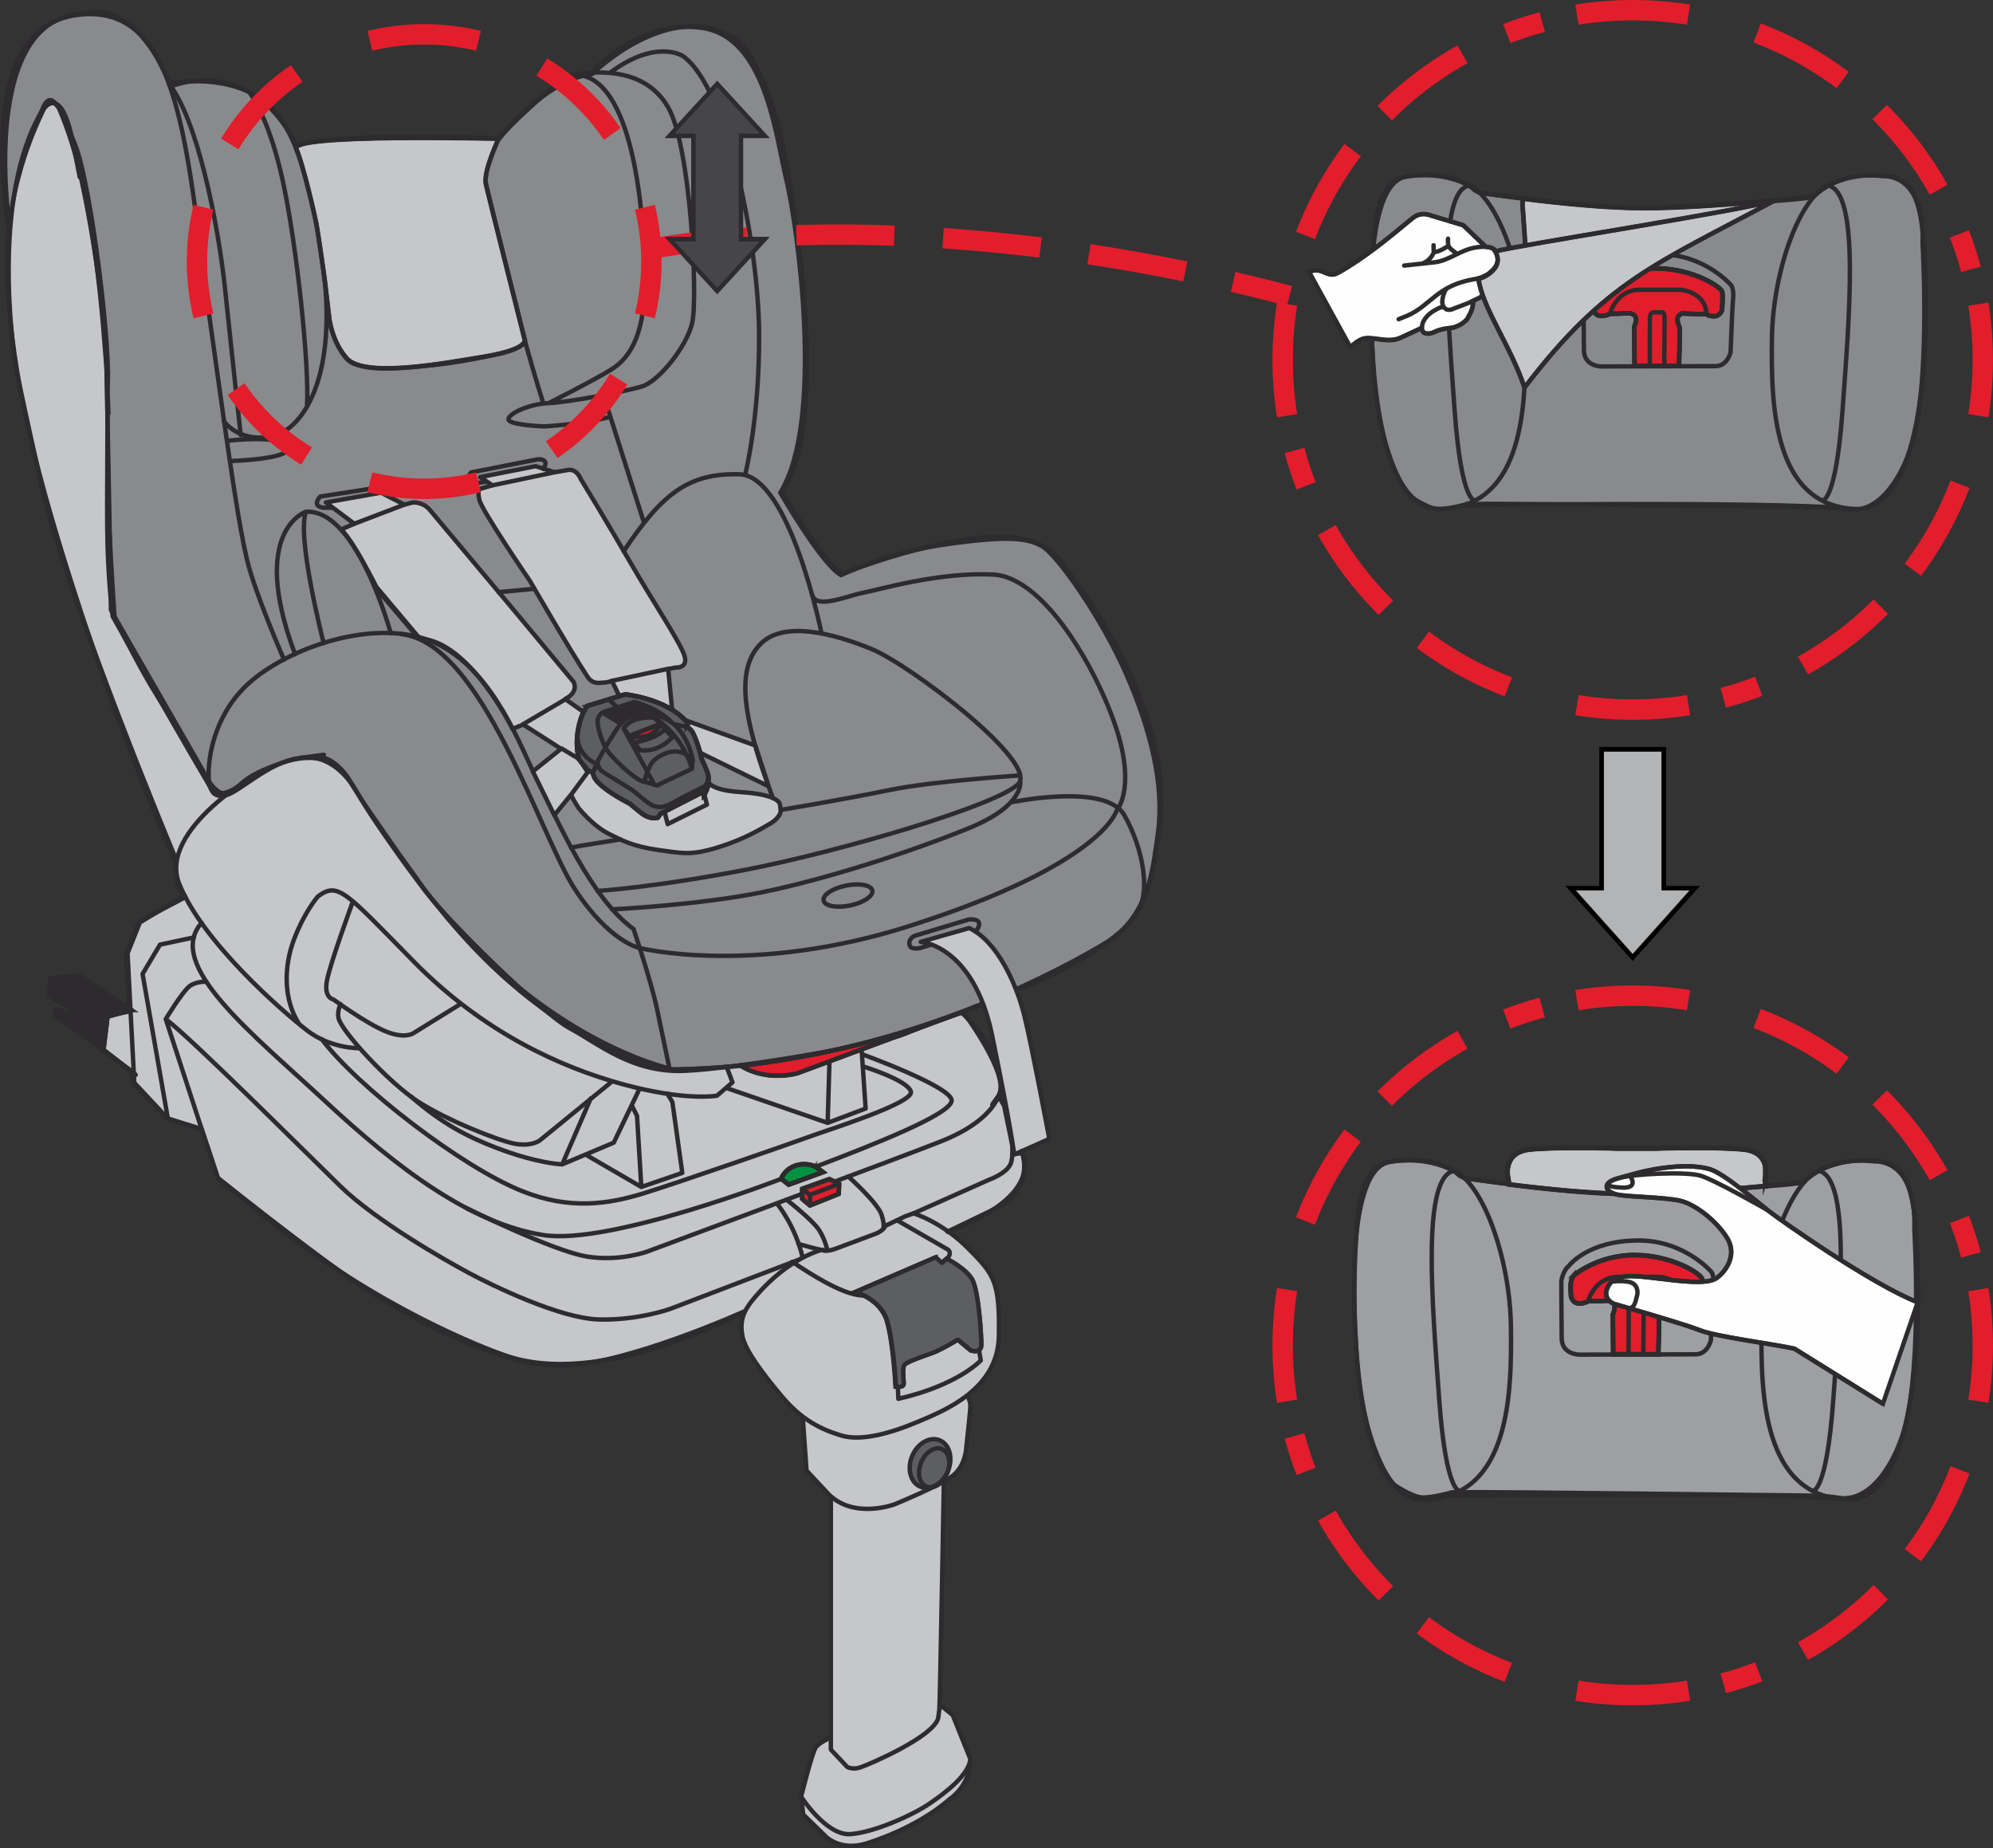 <?xml version="1.0" encoding="UTF-8"?>
<!DOCTYPE svg PUBLIC "-//W3C//DTD SVG 1.1//EN" "http://www.w3.org/Graphics/SVG/1.1/DTD/svg11.dtd">
<!-- Creator: CorelDRAW 2017 -->
<svg xmlns="http://www.w3.org/2000/svg" xml:space="preserve" width="34.479mm" height="31.969mm" version="1.1" style="shape-rendering:geometricPrecision; text-rendering:geometricPrecision; image-rendering:optimizeQuality; fill-rule:evenodd; clip-rule:evenodd"
viewBox="0 0 1344.48 1246.61"
 xmlns:xlink="http://www.w3.org/1999/xlink">
 <rect x="0" y="0" width="1344.48" height="1246.61" fill="#333333" stroke="none"/>
 <defs>
  <style type="text/css">
   <![CDATA[
    .str6 {stroke:#E21D2C;stroke-width:13.76;stroke-miterlimit:4}
    .str0 {stroke:#2D2B2D;stroke-width:2.97;stroke-miterlimit:10}
    .str8 {stroke:#2D2B2D;stroke-width:2.97;stroke-miterlimit:4}
    .str4 {stroke:#2D2B2D;stroke-width:2.97;stroke-miterlimit:22.926}
    .str2 {stroke:#242726;stroke-width:2.97;stroke-miterlimit:22.926}
    .str7 {stroke:black;stroke-width:2.97;stroke-miterlimit:22.926}
    .str1 {stroke:#2D2B2D;stroke-width:2.97;stroke-linecap:round;stroke-linejoin:round;stroke-miterlimit:4}
    .str3 {stroke:#2D2B2D;stroke-width:2.97;stroke-linecap:round;stroke-linejoin:round;stroke-miterlimit:22.926}
    .str5 {stroke:#E21D2C;stroke-width:13.76;stroke-miterlimit:4;stroke-dasharray:66.026 33.013}
    .fil1 {fill:none;fill-rule:nonzero}
    .fil11 {fill:#FEFEFE;fill-rule:nonzero}
    .fil3 {fill:#C6C7C8;fill-rule:nonzero}
    .fil10 {fill:#B2B4B5;fill-rule:nonzero}
    .fil2 {fill:#9E9FA1;fill-rule:nonzero}
    .fil0 {fill:#898A8C;fill-rule:nonzero}
    .fil6 {fill:#5D5E60;fill-rule:nonzero}
    .fil9 {fill:#464648;fill-rule:nonzero}
    .fil7 {fill:#2D2B2D;fill-rule:nonzero}
    .fil8 {fill:#FFEC00;fill-rule:nonzero}
    .fil4 {fill:#E21D2C;fill-rule:nonzero}
    .fil5 {fill:#009240;fill-rule:nonzero}
   ]]>
  </style>
 </defs>
 <g id="Слой_x0020_1">
  <path class="fil0" d="M949.16 332.06c0,0 -20.92,-26.01 -23.18,-93.88 0,0 -9.05,-111.41 21.49,-118.76 0,0 31.09,-6.8 47.5,9.04l3.15 1.61c0,0 81.63,11.14 110.78,10.43 0,0 106.9,-4.76 114.69,-7.83 0,0 15.68,-17.77 46.79,-13.81 0,0 28.28,-2.83 26.59,45.23 0,0 6.22,103.49 -9.62,142.52 0,0 -13,38.46 -38.46,37.32 0,0 -11.31,-1.69 -15.84,-1.69 -4.53,0 -221.12,-2.83 -235.26,-2.27l-7.91 0c0,0 -13.58,3.96 -20.36,3.4 -6.78,-0.57 -18.09,-8.49 -18.09,-8.49l-2.27 -2.82z"/>
  <path class="fil1 str0" d="M949.16 332.06c0,0 -20.92,-26.01 -23.18,-93.88 0,0 -9.05,-111.41 21.49,-118.76 0,0 31.09,-6.8 47.5,9.04l3.15 1.61c0,0 81.63,11.14 110.78,10.43 0,0 106.9,-4.76 114.69,-7.83 0,0 15.68,-17.77 46.79,-13.81 0,0 28.28,-2.83 26.59,45.23 0,0 6.22,103.49 -9.62,142.52 0,0 -13,38.46 -38.46,37.32 0,0 -11.31,-1.69 -15.84,-1.69 -4.53,0 -221.12,-2.83 -235.26,-2.27l-7.91 0c0,0 -13.58,3.96 -20.36,3.4 -6.78,-0.57 -18.09,-8.49 -18.09,-8.49l-2.27 -2.82z"/>
  <path class="fil2" d="M938.18 998.68c0,0 -21.24,-26.26 -23.54,-94.75 0,0 -9.2,-112.46 21.82,-119.89 0,0 31.58,-6.85 48.24,9.14l3.19 1.62c0,0 82.91,11.24 112.53,10.52 0,0 108.56,-4.8 116.48,-7.91 0,0 15.93,-17.94 47.53,-13.93 0,0 28.72,-2.86 26.99,45.65 0,0 6.33,104.47 -9.77,143.87 0,0 -13.21,38.82 -39.05,37.66 0,0 -11.49,-1.71 -16.08,-1.71 -4.6,0 -224.57,-2.86 -238.94,-2.28l-8.03 0c0,0 -13.8,3.99 -20.69,3.42 -6.89,-0.58 -18.38,-8.57 -18.38,-8.57l-2.3 -2.85z"/>
  <path class="fil1 str0" d="M938.18 998.68c0,0 -21.24,-26.26 -23.54,-94.75 0,0 -9.2,-112.46 21.82,-119.89 0,0 31.58,-6.85 48.24,9.14l3.19 1.62c0,0 82.91,11.24 112.53,10.52 0,0 108.56,-4.8 116.48,-7.91 0,0 15.93,-17.94 47.53,-13.93 0,0 28.72,-2.86 26.99,45.65 0,0 6.33,104.47 -9.77,143.87 0,0 -13.21,38.82 -39.05,37.66 0,0 -11.49,-1.71 -16.08,-1.71 -4.6,0 -224.57,-2.86 -238.94,-2.28l-8.03 0c0,0 -13.8,3.99 -20.69,3.42 -6.89,-0.58 -18.38,-8.57 -18.38,-8.57l-2.3 -2.85z"/>
  <path class="fil0" d="M6.13 149.81c0,0 -20.41,-140.06 52.08,-140.75 0,0 32.37,-11.97 57.01,49.26 0,0 54.55,-23.36 85.69,41.8 0,0 -0.92,-11.14 133.86,-6.9 0.76,0.03 1.51,0.05 2.28,0.08 0,0 30.12,-39.21 62.48,-43.43 0,0 49.26,-48.56 91.5,-26.04 0,0 29.55,5.64 44.34,116.84 0,0 24.64,145.68 -7.74,190.72 0,0 27.46,48.58 40.82,55.6 0,0 68.97,-27.44 111.2,-24.64 0,0 26.74,-0.7 38.7,20.41 0,0 83.76,100.64 61.23,190.73 0,0 -1.4,38.01 -28.15,59.11 0,0 -135.13,88 -297.7,88.7 0,0 -97.1,-19.72 -178.05,-135.83l-35.19 -50.68c0,0 -11.25,-25.32 -26.74,-23.92 -15.49,1.4 -42.92,7.05 -54.19,21.12 0,0 -10.56,13.37 -22.52,-11.97l-59.83 -104.16c0,0 -8.76,-128.62 -4.93,-152.72 3.44,-21.57 -10.55,-138.65 -21.82,-166.1 -11.27,-27.44 -16.89,-40.83 -23.92,-17.59 -7.04,23.22 -20.41,70.37 -20.41,70.37z"/>
  <path class="fil1 str0" d="M6.13 149.81c0,0 -20.41,-140.06 52.08,-140.75 0,0 32.37,-11.97 57.01,49.26 0,0 54.55,-23.36 85.69,41.8 0,0 -0.92,-11.14 133.86,-6.9 0.76,0.03 1.51,0.05 2.28,0.08 0,0 30.12,-39.21 62.48,-43.43 0,0 49.26,-48.56 91.5,-26.04 0,0 29.55,5.64 44.34,116.84 0,0 24.64,145.68 -7.74,190.72 0,0 27.46,48.58 40.82,55.6 0,0 68.97,-27.44 111.2,-24.64 0,0 26.74,-0.7 38.7,20.41 0,0 83.76,100.64 61.23,190.73 0,0 -1.4,38.01 -28.15,59.11 0,0 -135.13,88 -297.7,88.7 0,0 -97.1,-19.72 -178.05,-135.83l-35.19 -50.68c0,0 -11.25,-25.32 -26.74,-23.92 -15.49,1.4 -42.92,7.05 -54.19,21.12 0,0 -10.56,13.37 -22.52,-11.97l-59.83 -104.16c0,0 -8.76,-128.62 -4.93,-152.72 3.44,-21.57 -10.55,-138.65 -21.82,-166.1 -11.27,-27.44 -16.89,-40.83 -23.92,-17.59 -7.04,23.22 -20.41,70.37 -20.41,70.37z"/>
  <path class="fil3" d="M11.05 249.98c0,0 -18.63,-107.23 14.5,-170.21 4.47,-8.5 0,0 0,0 0,0 14.21,-32.22 23.93,17.59 9.71,49.8 0,0 0,0 0,0 19.33,74.85 22.33,148.87 3,74.02 0,0 0,0 0,0 3,152.09 3,158.61l0 6.5c0,0 16.92,35.13 29.93,55.96 13.02,20.82 37.61,64.66 37.61,64.66 0,0 1.43,6.92 10.55,4.32 9.11,-2.62 28.81,-22.08 48.15,-24.73 39.32,-5.39 0,0 0,0 0,0 22.07,-7.21 39.65,22.63 17.5,29.69 30.64,43.74 43.65,63.26 13.01,19.52 80.68,85.9 100.2,96.3 19.52,10.41 41.64,29.95 76.78,28.64 35.15,-1.31 132.75,-18.23 148.36,-24.73 15.61,-6.51 39.93,-15.13 39.93,-15.13 0,0 32.95,43.77 23.84,56.79 -9.11,13.01 0,0 0,0l3.89 6.5 6.77 32.77 5.47 -0.8c0,0 16.19,28.33 -49.37,52.6 -65.55,24.28 -139.19,55.03 -139.19,55.03 0,0 -97.12,52.6 -161.87,28.33 0,0 -71.22,-24.28 -144.85,-80.93l-46.94 -37.22 -11.34 -33.99 -23.47 -7.28 -23.47 -24.28 0 -7.29 -20.23 -14.57 1.62 -22.66 16.99 -3.23 -2.42 -38.04 8.9 -22.66 30.74 -16.19c0,0 -8.09,-8.9 -5.67,-25.09 0,0 -73.64,-175.62 -91.44,-254.12l-16.55 -76.21z"/>
  <path class="fil1 str0" d="M11.05 249.98c0,0 -18.63,-107.23 14.5,-170.21 4.47,-8.5 0,0 0,0 0,0 14.21,-32.22 23.93,17.59 9.71,49.8 0,0 0,0 0,0 19.33,74.85 22.33,148.87 3,74.02 0,0 0,0 0,0 3,152.09 3,158.61l0 6.5c0,0 16.92,35.13 29.93,55.96 13.02,20.82 37.61,64.66 37.61,64.66 0,0 1.43,6.92 10.55,4.32 9.11,-2.62 28.81,-22.08 48.15,-24.73 39.32,-5.39 0,0 0,0 0,0 22.07,-7.21 39.65,22.63 17.5,29.69 30.64,43.74 43.65,63.26 13.01,19.52 80.68,85.9 100.2,96.3 19.52,10.41 41.64,29.95 76.78,28.64 35.15,-1.31 132.75,-18.23 148.36,-24.73 15.61,-6.51 39.93,-15.13 39.93,-15.13 0,0 32.95,43.77 23.84,56.79 -9.11,13.01 0,0 0,0l3.89 6.5 6.77 32.77 5.47 -0.8c0,0 16.19,28.33 -49.37,52.6 -65.55,24.28 -139.19,55.03 -139.19,55.03 0,0 -97.12,52.6 -161.87,28.33 0,0 -71.22,-24.28 -144.85,-80.93l-46.94 -37.22 -11.34 -33.99 -23.47 -7.28 -23.47 -24.28 0 -7.29 -20.23 -14.57 1.62 -22.66 16.99 -3.23 -2.42 -38.04 8.9 -22.66 30.74 -16.19c0,0 -8.09,-8.9 -5.67,-25.09 0,0 -73.64,-175.62 -91.44,-254.12l-16.55 -76.21z"/>
  <path class="fil3" d="M540.43 1211.88l1.46 12.16 16.07 15.64c0,0 10.07,9.07 26.69,3.81 16.62,-5.28 39.24,-15.21 56.16,-30 0,0 13.75,-8.91 13.75,-26.33 0,0 -6.38,9.11 -37.43,19.13 -31.06,10.03 -46.85,4.22 -51.6,4.75 -4.73,0.54 -25.09,0.84 -25.09,0.84z"/>
  <path class="fil1 str1" d="M540.43 1211.88l1.46 12.16 16.07 15.64c0,0 10.07,9.07 26.69,3.81 16.62,-5.28 39.24,-15.21 56.16,-30 0,0 13.75,-8.91 13.75,-26.33 0,0 -6.38,9.11 -37.43,19.13 -31.06,10.03 -46.85,4.22 -51.6,4.75 -4.73,0.54 -25.09,0.84 -25.09,0.84z"/>
  <path class="fil3" d="M560.56 1171.98c0,0 -7.71,3.35 -10.19,6.71 -2.49,3.36 -9.93,33.29 -9.93,33.29 0,0 16.9,26.43 33.27,25.27 16.33,-1.2 42.29,-13 53.38,-20.61 11.1,-7.59 26.26,-19.12 27.55,-29.92l-11.95 -29.78 -8.91 -7.17 -73.21 22.2z"/>
  <path class="fil1 str1" d="M560.56 1171.98c0,0 -7.71,3.35 -10.19,6.71 -2.49,3.36 -9.93,33.29 -9.93,33.29 0,0 16.9,26.43 33.27,25.27 16.33,-1.2 42.29,-13 53.38,-20.61 11.1,-7.59 26.26,-19.12 27.55,-29.92l-11.95 -29.78 -8.91 -7.17"/>
  <path class="fil3" d="M560.49 1009.05l0 171.17 10.99 11.67c0,0 3.65,2.19 9.05,0.3 7.21,-2.56 48.49,-20.4 52.32,-32.93 0,0 0.55,-3.7 0.85,-6.41 0.39,-3.49 3.04,-153.76 3.04,-153.76l-76.25 9.96z"/>
  <path class="fil1 str1" d="M560.49 1009.05l0 171.17 10.99 11.67c0,0 3.65,2.19 9.05,0.3 7.21,-2.56 48.49,-20.4 52.32,-32.93 0,0 0.55,-3.7 0.85,-6.41 0.39,-3.49 3.04,-153.76 3.04,-153.76"/>
  <path class="fil3" d="M652.32 941.11c0,0 2.31,3.58 2.31,7.1 0,3.48 -2.92,29.5 -2.92,29.5 0,0 -0.55,11.1 -9.04,17.81 -8.43,6.73 -39.37,19.3 -39.37,19.3 0,0 -28.86,10.81 -45.8,-8.48l-13.41 -14.32 -2.6 -36.67 110.82 -14.24z"/>
  <path class="fil1 str1" d="M652.32 941.11c0,0 2.31,3.58 2.31,7.1 0,3.48 -2.92,29.5 -2.92,29.5 0,0 -0.55,11.1 -9.04,17.81 -8.43,6.73 -39.37,19.3 -39.37,19.3 0,0 -28.86,10.81 -45.8,-8.48l-13.41 -14.32 -2.6 -36.67"/>
  <path class="fil3" d="M283.28 430.87l-29.37 -34.92c0,0 -15.1,-30.29 -23.7,-38.8l8.79 -3.84 -19.17 -14.37 37.2 -6.61 15.75 8.09 5.81 -1.49c0,0 6.66,-0.47 11.21,4.84l56.74 67.69 40.37 48.49c0,0 3.99,6.6 -5.63,11.59l14.17 9.99c5.82,-11.53 20.26,-0.02 20.26,-0.02 -11.49,-10.54 2.7,-10.76 2.7,-10.76l-5.64 -11.48c0,0 -2.25,1.22 -7.09,1.24 0,0 -5.74,1.42 -9.15,-3.71 -11.58,-17.38 -39.08,-64.98 -39.08,-64.98 0,0 -32.19,-47.09 -33.99,-54.42 -1.82,-7.32 0.47,-7.61 0.47,-7.61l8.27 -2.39 -8.31 -5.55 37.43 -7.36 12.81 4.09 8.22 -1.39c6.69,-1.72 9.45,5.97 9.45,5.97 0,0 17.91,29.32 35.08,59.06 13.22,22.92 32.26,51.48 34.87,60.16 2.61,8.68 -6.08,7.94 -6.08,7.94l-4.91 0.99 3.05 31.45 55.72 20.14 9.02 27.55 -51.57 -25.25 0.11 3.84c13.36,8.76 8.38,16.49 8.38,16.49 2.66,1.11 1.64,7.34 24.1,8.79 22.45,1.42 26.72,6.29 26.63,8.82l0.55 3.23c0,2.55 -2.09,6.37 -7.94,9.67 -5.86,3.31 -16.51,10.01 -34.46,15.56 -17.94,5.52 -23.55,4.11 -40.47,1.75 -16.89,-2.39 -24.46,-6.52 -32.67,-10.59 -11.71,-5.83 -20.97,-17.8 -20.97,-17.8 0,0 -4.32,-6.63 -4.99,-8.94l12.74 -18.41 -45 -28.84 -7.29 2.85c0,0 -29.15,-59.44 -62.43,-60.75z"/>
  <path class="fil1 str1" d="M283.28 430.87l-29.37 -34.92c0,0 -15.1,-30.29 -23.7,-38.8l8.79 -3.84 -19.17 -14.37 37.2 -6.61 15.75 8.09 5.81 -1.49c0,0 6.66,-0.47 11.21,4.84l56.74 67.69 40.37 48.49c0,0 3.99,6.6 -5.63,11.59l14.17 9.99c5.82,-11.53 20.26,-0.02 20.26,-0.02 -11.49,-10.54 2.7,-10.76 2.7,-10.76l-5.64 -11.48c0,0 -2.25,1.22 -7.09,1.24 0,0 -5.74,1.42 -9.15,-3.71 -11.58,-17.38 -39.08,-64.98 -39.08,-64.98 0,0 -32.19,-47.09 -33.99,-54.42 -1.82,-7.32 0.47,-7.61 0.47,-7.61l8.27 -2.39 -8.31 -5.55 37.43 -7.36 12.81 4.09 8.22 -1.39c6.69,-1.72 9.45,5.97 9.45,5.97 0,0 17.91,29.32 35.08,59.06 13.22,22.92 32.26,51.48 34.87,60.16 2.61,8.68 -6.08,7.94 -6.08,7.94l-4.91 0.99 3.05 31.45 55.72 20.14 9.02 27.55 -51.57 -25.25 0.11 3.84c13.36,8.76 8.38,16.49 8.38,16.49 2.66,1.11 1.64,7.34 24.1,8.79 22.45,1.42 26.72,6.29 26.63,8.82l0.55 3.23c0,2.55 -2.09,6.37 -7.94,9.67 -5.86,3.31 -16.51,10.01 -34.46,15.56 -17.94,5.52 -23.55,4.11 -40.47,1.75 -16.89,-2.39 -24.46,-6.52 -32.67,-10.59 -11.71,-5.83 -20.97,-17.8 -20.97,-17.8 0,0 -4.32,-6.63 -4.99,-8.94l12.74 -18.41 -45 -28.84 -7.29 2.85c0,0 -29.15,-59.44 -62.43,-60.75z"/>
  <path class="fil1 str1" d="M191.58 444.97c0,0 -19.8,-45.44 -24.96,-67.5 -5.17,-22.06 -9.86,-52.12 -25.37,-163.88 -15.5,-111.74 -18.79,-210.36 -86.88,-203.79 -68.11,6.57 -52.61,114.58 -48.38,146.04m236.72 551.27c0,0 -19.26,0.47 -35.22,-11.75 -15.97,-12.22 -70.79,-59.55 -86.65,-99.35 -14.35,-35.97 53.22,-76.9 66.61,-80.34 0,0 31.31,-14.24 46.81,8.29 0,0 25.92,43.95 58.52,84.38 21.1,26.15 49.67,58.81 97.08,87.99 0,0 41.76,26.26 66.56,25.3 22.37,-0.9 33.8,-1.95 33.8,-1.95l3.91 10.45 -10.45 9c0,0 -21.17,3.88 -63.72,-7.79 -42.55,-11.66 -94.09,-35.24 -140.53,-82.4 -46.44,-47.16 -51.31,-54.46 -64.93,-44.24 0,0 -8.75,9.71 -16.04,28.67 -7.3,18.97 -7.22,41.52 3.48,57.57m210.71 38.79l-48.53 39.58c0,0 -5.67,4.36 -17.02,2.17 -11.35,-2.17 -45.4,-15.7 -65.04,-28.34 -19.63,-12.67 -51.57,-47.31 -53.68,-56.3 -1.05,-4.46 1.31,-9.59 1.31,-9.59m80.31 0.43l-30.98 19.2c0,0 -5.68,4.36 -19.22,-1.31 -13.52,-5.68 -34.91,-21.39 -34.91,-21.39 0,0 -6.55,-0.87 -4.36,-12.64 2.19,-11.79 17.45,-53.24 17.45,-53.24"/>
  <path class="fil4" d="M499.38 718.77c52.11,-5.87 99.47,-17.11 150.25,-36.25l-111.45 41.39c0,0 -20.44,6.41 -38.79,-5.14z"/>
  <path class="fil1 str0" d="M499.38 718.77c52.11,-5.87 99.47,-17.11 150.25,-36.25l-111.45 41.39c0,0 -20.44,6.41 -38.79,-5.14z"/>
  <path class="fil1 str1" d="M499.46 718.75c52.15,-5.88 99.54,-17.14 150.36,-36.32l-111.54 41.47c0,0 -20.46,6.41 -38.82,-5.16zm81.81 -10.4l2.69 39.44 -25.63 9.66 1.22 -41.23m-109.45 21.39l3.49 5.82 6.69 47.78 -27.64 9.49 -2.91 -47.95 -3.19 -6.4m6.11 54.35l-37.2 -21.61m162.88 -21.64l-66.91 -23.05m-60.52 1.17l-16.88 35.25 -34.76 14.62c0,0 -16.15,-0.36 -44.38,-11.13 -19.74,-7.54 -36.84,-16.47 -57.53,-34.5m121.14 1.22l-19.23 44.41m202.77 -66.13c0,0 30.43,9.27 32.48,17.14 1.97,7.62 -56.4,25.9 -67.52,29.99 -11.06,4.08 -90.49,31.75 -113.47,38.74 -22.99,6.99 -48.96,11.27 -81.47,-1.75 -40.75,-16.3 -111.08,-70.57 -135.03,-102.44m310.15 94.18c0,0 -115.76,44.98 -160.58,37.98 -48.86,-7.62 -98.33,-44.86 -147.22,-90.3 -48.88,-45.44 -108.58,-92.05 -83.38,-120.3m445.49 88.58c0,0 61.4,22.25 60.5,31.43 -0.85,9.18 -51.49,29.15 -91.65,44.45"/>
  <path class="fil5" d="M550.07 787.07l4.91 3.67 -22.89 8.28 -5.02 -3.96c0,0 1.83,-5.87 9.26,-8.6 7.47,-2.72 13.75,0.62 13.75,0.6z"/>
  <path class="fil1 str0" d="M550.07 787.07l4.91 3.67 -22.89 8.28 -5.02 -3.96c0,0 1.83,-5.87 9.26,-8.6 7.47,-2.72 13.75,0.62 13.75,0.6z"/>
  <path class="fil1 str2" d="M550.37 786.93l5.02 3.78 -23.4 8.52 -5.15 -4.06c0,0 1.87,-6.05 9.46,-8.86 7.64,-2.8 14.06,0.64 14.06,0.62z"/>
  <path class="fil1 str1" d="M550.16 787.1l4.91 3.67 -22.91 8.31 -5.05 -3.98c0,0 1.84,-5.89 9.27,-8.61 7.48,-2.73 13.77,0.6 13.77,0.6zm-235.54 27.83c0,0 58.78,29.25 81.78,32.78 22.04,3.4 40.46,-3.52 40.46,-3.52 0,0 174.32,-64.77 198.78,-74.6 24.45,-9.83 38.64,-23.4 39.96,-37.82 1.97,-21.65 -26.2,-48.08 -26.2,-48.08"/>
  <polygon class="fil4" points="566.06,798.46 559.49,795.3 541.1,801.85 541.1,808.73 546.3,813.13 565.72,805.33 "/>
  <polygon class="fil1 str0" points="566.06,798.46 559.49,795.3 541.1,801.85 541.1,808.73 546.3,813.13 565.72,805.33 "/>
  <path class="fil1 str1" d="M566.19 798.6l-6.57 -3.17 -18.41 6.55 0 6.87 5.2 4.42 19.44 -7.8 0.34 -6.88zm0 0l-19.68 7.37 -0.1 7.3m-5.2 -11.29l5.24 4.13m-22.42 5.67c0,0 12.35,14.47 17.55,36.95m30.76 -55.01c0,0 20.13,17.86 22.52,26.15 2.39,8.29 1.32,10.04 -2.19,11.79 -3.49,1.73 -29.89,11.98 -33.62,12.22 -3.67,0.21 -20.46,-4.8 -20.46,-4.8m-7.95 -29.77c0,0 17.51,13.62 21.88,20.39 4.36,6.77 5.72,14.18 5.72,14.18m37.86 -16.39l71.55 -31.85c0,0 12.94,-4.59 14.61,-11.98 1.72,-7.4 -0.21,-19.22 -0.21,-19.22m-542.87 -102.15c0,0 -6.42,-0.58 -11.22,2.9 -4.8,3.49 -16.15,22.27 -16.15,22.27 18.34,13.95 93.82,89.43 117.83,112.76 24.01,23.35 71.12,50.18 86.62,58.46 15.48,8.31 61.52,30.76 87.92,31.41 26.4,0.66 47.99,-7.17 47.99,-7.17l89.42 -34.2m-429.78 -161.27l34.92 106.89c0,0 62.62,50.17 94.26,71.32 31.64,21.14 91.85,54.74 135.25,55.6 43.43,0.88 127.72,-37.46 127.72,-37.46m-384.9 -300.84c0,0 -30.87,-68.45 -63.27,-166.58 -32.41,-98.14 -47.43,-162.01 -50.72,-224.92 -3.29,-62.92 19.72,-107.52 24.41,-117.85 4.69,-10.33 10.33,-0.47 10.33,-0.47 25.28,57.42 30.11,154.2 31.86,172.94 1.75,18.76 0,92.07 0.88,121.73 0.87,29.69 3.48,48 3.48,48 0,0 57.19,102.08 65.48,113.88m-5.37 232.24l-22.88 -7.31 -17.08 -97.65 11.75 -19.75 22.89 -4.87m-6.33 -28.35l-30.17 18.3 -8.28 20.8 4.54 87.26 22.68 24.28"/>
  <path class="fil3" d="M616.34 818.53c0,0 18.74,5.53 36.8,23.6 18.06,18.06 21.26,23.01 20.7,59.13 -0.59,36.14 -37.01,50.43 -55.07,58.01 -18.05,7.6 -37.91,13.15 -51.31,9.07 -13.39,-4.07 -26.48,-10.23 -40.17,-26.55 -12.89,-15.32 -24.69,-31.14 -26.44,-40.47 -2.01,-10.79 0.63,-17.22 8.98,-26.91 22.67,-26.45 44.89,-31.35 44.89,-31.35 0,0 1.54,2.42 11.61,-1.68l25.38 -9.52c0,0 5.03,-2.43 5.4,-4.85l13.62 -6.54 5.6 -1.94z"/>
  <path class="fil1 str1" d="M616.34 818.53c0,0 18.74,5.53 36.8,23.6 18.06,18.06 21.26,23.01 20.7,59.13 -0.59,36.14 -37.01,50.43 -55.07,58.01 -18.05,7.6 -37.91,13.15 -51.31,9.07 -13.39,-4.07 -26.48,-10.23 -40.17,-26.55 -12.89,-15.32 -24.69,-31.14 -26.44,-40.47 -2.01,-10.79 0.63,-17.22 8.98,-26.91 22.67,-26.45 44.89,-31.35 44.89,-31.35 0,0 1.54,2.42 11.61,-1.68l25.38 -9.52c0,0 5.03,-2.43 5.4,-4.85l13.62 -6.54 5.6 -1.94z"/>
  <path class="fil1 str1" d="M605.24 823.23l33.98 19.58c0,0 5.27,2.63 -3.77,9.35 -9.04,6.75 -41.44,20.8 -50.77,21.68 -9.34,0.88 -23.7,-4.87 -50.23,-22.64"/>
  <path class="fil3" d="M631.19 848.38l-53.8 23.26c0,0 16.87,4.65 21.22,19.45 4.36,14.82 5.81,44.17 5.81,44.17 0,0 5.26,0.88 5.26,-2.02 0,-2.92 -1.46,-11.05 0.85,-13.08 2.35,-2.04 11.91,-5.23 18.31,-7.56 6.41,-2.32 17.17,-9.01 17.17,-9.01l8.71 7.28c0,0 6.7,2.31 7,-3.21 0.26,-5.52 -1.75,-36.88 -6.11,-44.45 -4.39,-7.56 -17.13,-13.89 -17.13,-13.89l-3.23 2.85 -4.06 -3.78z"/>
  <path class="fil1 str0" d="M631.19 848.38l-53.8 23.26c0,0 16.87,4.65 21.22,19.45 4.36,14.82 5.81,44.17 5.81,44.17 0,0 5.26,0.88 5.26,-2.02 0,-2.92 -1.46,-11.05 0.85,-13.08 2.35,-2.04 11.91,-5.23 18.31,-7.56 6.41,-2.32 17.17,-9.01 17.17,-9.01l8.71 7.28c0,0 6.7,2.31 7,-3.21 0.26,-5.52 -1.75,-36.88 -6.11,-44.45 -4.39,-7.56 -17.13,-13.89 -17.13,-13.89l-3.23 2.85 -4.06 -3.78z"/>
  <path class="fil1 str2" d="M631.12 848.16l-54.27 23.37c0,0 17.02,4.68 21.41,19.55 4.39,14.88 5.86,44.39 5.86,44.39 0,0 5.3,0.88 5.3,-2.04 0,-2.93 -1.47,-11.11 0.85,-13.15 2.38,-2.04 12.03,-5.26 18.49,-7.61 6.45,-2.32 17.32,-9.04 17.32,-9.04l8.78 7.29c0,0 6.77,2.34 7.07,-3.22 0.26,-5.53 -1.76,-37.04 -6.16,-44.65 -4.43,-7.59 -17.28,-13.95 -17.28,-13.95l-3.28 2.85 -4.08 -3.79z"/>
  <path class="fil6" d="M631.27 848.17l-54.03 23.36c0,0 16.94,4.69 21.31,19.55 4.38,14.88 5.85,44.38 5.85,44.38 0,0 5.27,0.87 5.27,-2.05 0,-2.93 -1.46,-11.1 0.85,-13.14 2.37,-2.04 11.97,-5.26 18.41,-7.6 6.44,-2.34 17.24,-9.05 17.24,-9.05l8.75 7.3c0,0 6.74,2.33 7.04,-3.22 0.25,-5.55 -1.77,-37.03 -6.13,-44.64 -4.41,-7.59 -17.21,-13.96 -17.21,-13.96l-3.25 2.86 -4.09 -3.79z"/>
  <path class="fil1 str1" d="M631.27 848.17l-54.03 23.36c0,0 16.94,4.69 21.31,19.55 4.38,14.88 5.85,44.38 5.85,44.38 0,0 5.27,0.87 5.27,-2.05 0,-2.93 -1.46,-11.1 0.85,-13.14 2.37,-2.04 11.97,-5.26 18.41,-7.6 6.44,-2.34 17.24,-9.05 17.24,-9.05l8.75 7.3c0,0 6.74,2.33 7.04,-3.22 0.25,-5.55 -1.77,-37.03 -6.13,-44.64 -4.41,-7.59 -17.21,-13.96 -17.21,-13.96l-3.25 2.86 -4.09 -3.79z"/>
  <path class="fil1 str1" d="M660.39 910.5l1.25 7.22c0,0 -15.52,16.76 -55.63,25.88l-0.3 -8.12"/>
  <path class="fil6" d="M615.3 982.29c-3.56,8.64 -1.01,17.9 5.67,20.65 6.71,2.74 15.02,-2.06 18.57,-10.73 3.55,-8.65 1.05,-17.89 -5.67,-20.65 -6.67,-2.74 -14.98,2.06 -18.57,10.73z"/>
  <path class="fil1 str1" d="M615.3 982.29c-3.56,8.64 -1.01,17.9 5.67,20.65 6.71,2.74 15.02,-2.06 18.57,-10.73 3.55,-8.65 1.05,-17.89 -5.67,-20.65 -6.67,-2.74 -14.98,2.06 -18.57,10.73z"/>
  <path class="fil1 str1" d="M621.41 986.55c-2.91,6.99 -1.28,14.29 3.59,16.29 4.83,1.98 11.1,-2.08 13.96,-9.07 2.92,-7 1.29,-14.28 -3.58,-16.29 -4.83,-2 -11.12,2.06 -13.98,9.07zm-464.55 -453.74c0,0 -11.02,6.14 -14.68,-0.9 -3.64,-7.06 -2.42,-46.93 27,-72.21 29.41,-25.28 90.44,-44.49 127.89,-24.31 37.45,20.16 53.73,68.07 66.38,92.87 12.64,24.79 35.01,77.54 63.94,98.44 0,0 11.68,34.51 15.8,53.73l8.27 39.61m-170 -290.58l-28.83 -33.86m121.48 -77.03l-41.9 8.82m-59.4 13.01l-33.76 12.88"/>
  <polygon class="fil3" points="378.78,504.89 359.45,520.38 373.94,549.9 385.31,535.94 396.44,520.94 390.86,512.08 "/>
  <polygon class="fil1 str1" points="378.78,504.89 359.45,520.38 373.94,549.9 385.31,535.94 396.44,520.94 390.86,512.08 "/>
  <path class="fil1 str1" d="M451.23 451.07l-38.71 8.27m-59.74 29.26l28.46 -16.76m-213.23 -409.8c0,0 13.11,15.7 22.71,59.76 9.6,44.08 17.95,124.65 16.4,151.45m-44.72 20.21c0,0 -5.71,-52.08 -10.51,-97.9 -4.8,-45.81 -19.03,-115.76 -38.09,-139.26 0,0 25.88,-5.17 49,3.56 23.13,8.72 41.02,26.62 54.1,111.7 13.15,85.47 -14.46,120.73 -35.78,123.34 -21.38,2.63 -30.07,-10.84 -30.07,-10.84m215.51 -11.86c-18.76,-59.34 -35.33,-132.94 -38.81,-147.77 -3.49,-14.84 8.28,-30.98 8.28,-30.98 0,0 39.71,-41.89 54.12,-43.63 14.39,-1.75 45.38,-3.92 60.65,22.7 15.27,26.61 20.07,128.72 16.15,145.3 -3.93,16.58 -22.69,39.27 -33.61,42.77 -10.91,3.48 -50.61,10.91 -63.28,11.35 -12.65,0.43 -27.04,6.97 -27.04,10.9 0,3.92 23.99,4.8 23.99,4.8 0,0 25.08,-1.22 44.83,-6.51m-4.72 -14.62l27.34 86.23m-278.65 -41.75c0,0 40.58,-1.22 38.41,-9 0,0 0.67,-8.9 -40.9,-4.68m110.3 129.91c0,0 -22.71,-84.16 -57.19,-81.99 0,0 -38.79,12.34 -7.39,96.06m19.33 -7.43c0,0 -18.49,-71.6 -11.94,-88.63m196.7 255.77c0,0 38.06,-2.26 100.88,-14.47 62.84,-12.22 168.45,-43.2 182.85,-57.6 14.39,-14.4 -73.31,-80.72 -99.03,-91.19 -25.75,-10.48 -58.91,-19.2 -74.63,-3.49 -15.71,15.71 -14.16,45.48 8.2,104.12m166.83 -11.76c0,0 3.89,16.29 -34.51,32 -38.41,15.71 -96.42,34.48 -139.19,43.19 -42.78,8.74 -101.59,11.64 -101.59,11.64m275.33 -90.38c0,0 -58.39,3.8 -87.43,9.73 -35.3,7.21 -74.22,13.55 -74.22,13.55m27.6 -119.02c0,0 -21.36,-106.51 -55.41,-107.38 -34.03,-0.88 -51.89,12.63 -78.09,51.91m-60.24 25.34l-24.11 2.27m51.23 -348.99c39.32,-0.23 46.63,91.86 47.51,132.46 0.87,40.57 -9.16,58.02 -22.7,66.32 -13.52,8.29 -42.33,22.68 -42.33,22.68m-170.26 -171.62c0,0 100.01,-2.04 136.23,-6.84m63.28 -44.45c0,0 31.85,-36.71 74.6,-30.17 42.78,6.54 49.33,72.87 56.76,103.42 7.1,29.33 25.93,161.17 -4.32,210.09m-107.9 233.89c0,0 -27.31,4.28 -33.29,5.47m-122.32 -236.39c0,0 6.88,-3.62 -1.57,-7.36l-45.25 6.97c0,0 -6.37,6.49 2.2,7.56l5.2 -0.01m104.81 -17.57l-7.04 1c-9.01,-0.59 -3.48,-7.23 -3.48,-7.23l45.09 -8.85c0,0 8.49,-0.78 3.67,6.47m189.11 291.16c0.71,3.7 8.71,5.2 17.81,3.34 9.09,-1.87 15.85,-6.38 15.08,-10.08 -0.77,-3.7 -8.76,-5.2 -17.82,-3.33 -9.11,1.86 -15.85,6.35 -15.08,10.07zm-285.2 -179.77c54.83,5.42 94.01,136.59 117.58,172.37 23.56,35.78 43.53,39.44 43.53,39.44 0,0 76.03,19.03 182.49,-15.01 130.12,-41.6 139.23,-77.67 139.23,-77.67 0,0 12.2,-13.09 1.31,-50.62 -10.92,-37.53 -48.01,-106.9 -84.66,-108.65 -36.66,-1.75 -75.92,10.04 -87.27,12.22 -11.36,2.18 -31.87,11.47 -34.69,1.62m133.88 139.89c0,0 64.01,-13.66 76.64,8.58 12.7,22.27 19.66,55.43 5.69,69.83m-237.75 -287.36c0,0 27.43,47.8 40.98,55.66 0,0 30.97,-15.29 71.55,-20.95 40.59,-5.67 54.51,-4.36 64.56,1.75 10.03,6.11 39.73,47.99 56.3,85.96 16.56,37.95 25.75,74.62 21.4,106.9 -2.87,21.01 -5.7,49.96 -25.09,66.58 -13.91,11.95 -34.56,25.6 -68.77,39.03m-26.62 11.38c0,0 -44.95,17.45 -88.55,27.66 -51.27,12.01 -82.07,13.43 -82.07,13.43m12.56 -399.25c0,0 9.99,-38.8 9.44,-97 -0.59,-58.18 -20.97,-163.48 -51.22,-185.59 0,0 -18.03,-12.22 -49.5,11.29"/>
  <path class="fil3" d="M653.85 626.04l-32.73 9.33c0,0 35.64,2.05 48.2,63.25 12.53,61.21 14.88,80.16 14.88,80.16l23.68 -10.51c0,0 -11.42,-60.9 -16.69,-82.47 -5.23,-21.57 -18.31,-50.82 -37.35,-59.76z"/>
  <path class="fil1 str1" d="M653.85 626.04l-32.73 9.33c0,0 35.64,2.05 48.2,63.25 12.53,61.21 14.88,80.16 14.88,80.16l23.68 -10.51c0,0 -11.42,-60.9 -16.69,-82.47 -5.23,-21.57 -18.31,-50.82 -37.35,-59.76z"/>
  <path class="fil1 str1" d="M628.37 637.16l-7.76 2.39c0,0 -5.85,1.19 -6.84,-1.55 -1.67,-4.66 3.19,-6.7 3.19,-6.7l36.63 -11.07c0,0 12.01,-1.32 4.55,8.22m31.1 148.02c7.72,24.38 -13.43,36.73 -13.43,36.73l-36.69 17.66"/>
  <line class="fil1" x1="69.76" y1="708.22" x2="91.33" y2= "724.91" />
  <polygon class="fil1 str0" points="69.76,708.22 91.33,724.91 "/>
  <polygon class="fil1 str2" points="69.65,708.06 91.44,725.05 "/>
  <line class="fil1 str1" x1="69.59" y1="708.01" x2="91.54" y2= "725.08" />
  <path class="fil7" d="M88.69 681.38l-35.61 -23.49 -19.16 2.61 -0.41 11.24 13.09 7.81c0,0 2.55,2.55 1.72,4.11 -0.84,1.58 -4.68,-0.5 -4.68,-0.5l-4.39 -2.49c0,0 -4.24,0.81 -1.58,4.45l32.12 23.08 2.74 -22.42 16.16 -4.4z"/>
  <path class="fil1 str0" d="M88.69 681.38l-35.61 -23.49 -19.16 2.61 -0.41 11.24 13.09 7.81c0,0 2.55,2.55 1.72,4.11 -0.84,1.58 -4.68,-0.5 -4.68,-0.5l-4.39 -2.49c0,0 -4.24,0.81 -1.58,4.45l32.12 23.08 2.74 -22.42 16.16 -4.4z"/>
  <path class="fil1 str1" d="M88.88 681.36l-35.86 -23.67 -19.29 2.64 -0.41 11.32 13.18 7.87c0,0 2.56,2.56 1.74,4.16 -0.84,1.58 -4.72,-0.51 -4.72,-0.51l-4.4 -2.5c0,0 -4.28,0.81 -1.59,4.47l32.33 23.26 2.76 -22.59 16.27 -4.44z"/>
  <path class="fil6" d="M396.49 476.24l25.28 -7.72c0,0 27.91,2.82 41.24,18.44 0,0 1.94,1.03 0.1,3.4 0,-0.01 2.55,0.99 4.21,4.06 1.67,3.08 3.77,9.39 4.39,11.68 0.62,2.28 1.32,5.53 2.28,7.64 0.96,2.11 3.77,7.9 3.77,10.19 0,2.27 0.44,7.8 -3.07,12.27l-0.19 -2.23 -28.79 14.72 -2.07 2.82c0,0 -4.93,1.72 -11.34,-3.37 -6.41,-5.09 -7.11,-5.88 -7.11,-5.88 0,0 -8.16,-4.31 -12.72,-7.37 -4.55,-3.08 -13.96,-9.71 -11.94,-14.72 0,0 -2.1,1.31 -4.29,-1.14 -2.2,-2.46 -5.53,-6.78 -5.53,-6.78 0,-0.02 -1.97,-6.89 -1.22,-15.19 0.69,-7.99 3.24,-16.59 7.02,-20.81z"/>
  <path class="fil1 str0" d="M396.49 476.24l25.28 -7.72c0,0 27.91,2.82 41.24,18.44 0,0 1.94,1.03 0.1,3.4 0,-0.01 2.55,0.99 4.21,4.06 1.67,3.08 3.77,9.39 4.39,11.68 0.62,2.28 1.32,5.53 2.28,7.64 0.96,2.11 3.77,7.9 3.77,10.19 0,2.27 0.44,7.8 -3.07,12.27l-0.19 -2.23 -28.79 14.72 -2.07 2.82c0,0 -4.93,1.72 -11.34,-3.37 -6.41,-5.09 -7.11,-5.88 -7.11,-5.88 0,0 -8.16,-4.31 -12.72,-7.37 -4.55,-3.08 -13.96,-9.71 -11.94,-14.72 0,0 -2.1,1.31 -4.29,-1.14 -2.2,-2.46 -5.53,-6.78 -5.53,-6.78 0,-0.02 -1.97,-6.89 -1.22,-15.19 0.69,-7.99 3.24,-16.59 7.02,-20.81z"/>
  <path class="fil1 str2" d="M396.33 476.08l25.38 -7.74c0,0 28.05,2.82 41.44,18.52 0,0 1.94,1.03 0.09,3.4 0,0 2.55,1 4.22,4.1 1.68,3.08 3.8,9.42 4.42,11.72 0.62,2.29 1.32,5.56 2.28,7.67 0.96,2.11 3.8,7.94 3.8,10.22 0,2.3 0.44,7.85 -3.08,12.34l-0.19 -2.24 -28.93 14.79 -2.08 2.83c0,0 -4.95,1.74 -11.39,-3.38 -6.43,-5.12 -7.14,-5.9 -7.14,-5.9 0,0 -8.2,-4.32 -12.78,-7.42 -4.58,-3.08 -14.02,-9.75 -12,-14.78 0,0 -2.1,1.32 -4.32,-1.14 -2.2,-2.49 -5.55,-6.82 -5.55,-6.82 0,-0.02 -1.97,-6.92 -1.24,-15.25 0.7,-8.04 3.26,-16.66 7.05,-20.91z"/>
  <path class="fil1 str3" d="M396.36 476.07l25.38 -7.76c0,0 28.05,2.83 41.43,18.53 0,0 1.95,1.02 0.1,3.4 0,0 2.55,1.01 4.24,4.09 1.66,3.1 3.78,9.44 4.4,11.73 0.62,2.29 1.32,5.55 2.29,7.66 0.98,2.12 3.8,7.94 3.8,10.24 0,2.3 0.44,7.85 -3.08,12.34l-0.19 -2.24 -28.93 14.79 -2.07 2.83c0,0 -4.95,1.74 -11.39,-3.38 -6.43,-5.12 -7.14,-5.92 -7.14,-5.92 0,0 -8.18,-4.31 -12.77,-7.4 -4.59,-3.08 -14.03,-9.75 -12.01,-14.79 0,0 -2.11,1.32 -4.31,-1.14 -2.2,-2.48 -5.56,-6.82 -5.56,-6.82 0,0 -1.97,-6.91 -1.24,-15.24 0.72,-8.03 3.26,-16.66 7.06,-20.91zm14.2 -4.33l5.97 5.46 11.4 -3.67c0,0 15.3,3.31 25.96,14.43m9.64 2.46l-9.08 -1.99c0,0 -7.84,-6.26 -14.36,-6.34 -6.54,-0.09 -16.05,-1.59 -23.1,8.46 -7.06,10.04 -14.69,24.65 -14.69,24.65 0,0 -13.56,-5.2 -12.75,-20.44m10.85 25.44l1.9 -4.99m0.85 -1.61c0,0 -0.44,4.29 3.26,6.85 3.7,2.54 17.54,10.66 20.36,12.68 2.82,2.04 10.76,9.53 14.37,10.59 3.61,1.05 6.34,1.4 13.84,-2.83 7.48,-4.22 19.38,-9.94 19.38,-9.94 0,0 3.59,-1.87 3.59,-7.42m-61.44 -46.32l-9.3 3.1c0,0 -3.73,1.69 -4.07,5.57 -0.36,3.88 2.38,12.76 5.24,18.34 2.86,5.56 19,21.43 26.31,23.29 0,0 2.29,-11.39 7.4,-15.35 5.12,-3.96 16.14,-9.78 25.3,0.7 0,0 -2.13,-14.39 -12.81,-24.53m-44.93 -6.06l19.91 -6.63m-17.09 8.57l21.06 -7.22m-17.54 8.76l20.33 -7.02m-1.59 48.52l8.42 2.62 23.62 -11.28 0.54 -6.19m-46.55 -20.96c0,0 1.94,-4.24 8.91,-6.26 6.96,-2.04 12.06,-0.88 12.06,-0.88l11.82 13.04c0,0 -8.64,10.42 -21.68,8.73l-11.11 -14.63zm20.7 37.91l-20.7 -37.91m46.01 27.16c0,0 -5.25,-21.46 -25.03,-34.3m-13.77 16.62c0,0 15.63,-2.6 20.55,-9.12"/>
  <path class="fil4" d="M424.9 496.37c0,0 7.17,2.23 13.23,-0.58 6.04,-2.81 7.3,-7.31 7.3,-7.31l-20.54 7.88z"/>
  <path class="fil1 str0" d="M424.9 496.37c0,0 7.17,2.23 13.23,-0.58 6.04,-2.81 7.3,-7.31 7.3,-7.31l-20.54 7.88z"/>
  <path class="fil1 str3" d="M424.81 496.29c0,0 7.21,2.24 13.3,-0.58 6.08,-2.82 7.35,-7.35 7.35,-7.35l-20.65 7.92zm23.47 51.24l2.13 8.41 26.47 -13.16 -2.16 -8.75m-68.26 -53.36l12.28 7.56m9.13 -14.73l14.36 8.65"/>
  <path class="fil1 str4" d="M354 228.92c-3.14,12.72 -99.68,25.63 -117.2,15.45 -8.17,-4.75 -13.02,-24.07 -15.4,-34.83"/>
  <path class="fil3" d="M221.58 209.58c0,0 -1.97,-16.23 -2.21,-18.87 -0.26,-2.64 -4.84,-34.42 -5.89,-39.8 -1.05,-5.38 -8.9,-40.07 -13.56,-50.46 -4.66,-10.38 135.47,-6.75 136.16,-6.84 0.67,-0.08 -10.46,21.63 -8.28,30.97 2.16,9.34 26.01,104.26 26.01,104.26 0,0 3.7,6.47 -26.62,11.58 -30.32,5.12 -81.71,14.42 -93.34,1.16 -11.64,-13.26 -12.27,-32 -12.27,-32z"/>
  <path class="fil1 str0" d="M221.58 209.58c0,0 -1.97,-16.23 -2.21,-18.87 -0.26,-2.64 -4.84,-34.42 -5.89,-39.8 -1.05,-5.38 -8.9,-40.07 -13.56,-50.46 -4.66,-10.38 135.47,-6.75 136.16,-6.84 0.67,-0.08 -10.46,21.63 -8.28,30.97 2.16,9.34 26.01,104.26 26.01,104.26 0,0 3.7,6.47 -26.62,11.58 -30.32,5.12 -81.71,14.42 -93.34,1.16 -11.64,-13.26 -12.27,-32 -12.27,-32z"/>
  <path class="fil1 str4" d="M221.45 209.67c0,0 -1.97,-16.27 -2.23,-18.93 -0.25,-2.64 -4.84,-34.49 -5.88,-39.89 -1.06,-5.39 -8.93,-40.17 -13.61,-50.58 -4.68,-10.4 135.81,-6.77 136.5,-6.84 0.67,-0.08 -10.48,21.67 -8.31,31.03 2.17,9.37 26.08,104.52 26.08,104.52 0,0 3.7,6.47 -26.69,11.61 -30.4,5.13 -81.91,14.44 -93.57,1.15 -11.67,-13.29 -12.3,-32.08 -12.3,-32.08z"/>
  <path class="fil1 str5" d="M438.74 168.03c0,0 172.79,-36.48 431.17,31.55"/>
  <path class="fil1 str5" d="M417.34 255.8c-16.83,27.75 -42.22,49.75 -72.49,62.29"/>
  <path class="fil1 str5" d="M206.8 307.61c-27.75,-16.83 -49.74,-42.22 -62.29,-72.5"/>
  <path class="fil1 str5" d="M155 97.08c16.83,-27.75 42.22,-49.73 72.5,-62.29"/>
  <path class="fil1 str5" d="M365.54 45.27c27.74,16.83 49.74,42.22 62.29,72.5"/>
  <path class="fil1 str6" d="M322.8 325.32c-11.73,2.88 -24.01,4.4 -36.64,4.4 -12.63,0 -24.9,-1.52 -36.63,-4.4m-112.25 -112.25c-2.87,-11.73 -4.4,-24.01 -4.4,-36.64 0,-12.63 1.53,-24.9 4.4,-36.63m112.25 -112.25c11.73,-2.87 24.01,-4.4 36.63,-4.4 12.63,0 24.9,1.53 36.64,4.4m112.25 112.25c2.87,11.73 4.4,24.01 4.4,36.63 0,12.63 -1.53,24.9 -4.4,36.64"/>
  <path class="fil1 str5" d="M1322.22 326.71c-26.77,70.23 -86.15,124.37 -159.66,143.99"/>
  <path class="fil1 str5" d="M1017.51 463.33c-70.32,-26.72 -124.55,-86.03 -144.21,-159.45"/>
  <path class="fil1 str5" d="M880.68 158.84c26.77,-70.23 86.16,-124.37 159.67,-143.99"/>
  <path class="fil1 str5" d="M1185.4 22.22c70.31,26.72 124.55,86.03 144.21,159.45"/>
  <path class="fil1 str6" d="M1139.09 475.69c-12.26,1.95 -24.83,2.99 -37.64,2.99 -12.81,0 -25.37,-1.03 -37.63,-2.99m-195.55 -195.28c-1.97,-12.26 -2.98,-24.82 -2.98,-37.63 0,-12.81 1.02,-25.38 2.98,-37.64m195.55 -195.28c12.26,-1.95 24.82,-2.98 37.63,-2.98 12.81,0 25.38,1.03 37.64,2.98m195.53 195.28c1.97,12.26 2.98,24.82 2.98,37.63 0,12.81 -1.02,25.38 -2.98,37.64"/>
  <path class="fil1 str5" d="M1322.22 991.52c-26.77,70.23 -86.15,124.37 -159.66,143.99"/>
  <path class="fil1 str5" d="M1017.51 1128.14c-70.32,-26.72 -124.55,-86.03 -144.21,-159.46"/>
  <path class="fil1 str5" d="M880.68 823.64c26.77,-70.21 86.16,-124.37 159.67,-143.99"/>
  <path class="fil1 str5" d="M1185.4 687.02c70.32,26.72 124.55,86.03 144.21,159.45"/>
  <path class="fil1 str6" d="M1139.09 1140.5c-12.26,1.97 -24.83,2.98 -37.64,2.98 -12.81,0 -25.37,-1.02 -37.63,-2.98m-195.55 -195.29c-1.97,-12.26 -2.98,-24.83 -2.98,-37.64 0,-12.81 1.02,-25.38 2.98,-37.64m195.55 -195.27c12.26,-1.97 24.82,-2.99 37.63,-2.99 12.81,0 25.38,1.02 37.64,2.99m195.53 195.28c1.97,12.24 2.98,24.82 2.98,37.62 0,12.81 -1.02,25.38 -2.98,37.64"/>
  <polygon class="fil8" points="483.83,56.92 452.18,91.7 468,91.7 468,161.25 452.18,161.25 483.83,196.03 515.49,161.25 499.67,161.25 499.67,91.7 515.49,91.7 "/>
  <polygon class="fil1 str0" points="483.83,56.92 452.18,91.7 468,91.7 468,161.25 452.18,161.25 483.83,196.03 515.49,161.25 499.67,161.25 499.67,91.7 515.49,91.7 "/>
  <polygon class="fil9" points="483.83,56.63 451.77,91.54 467.79,91.54 467.79,161.4 451.77,161.4 483.83,196.31 515.9,161.4 499.87,161.4 499.87,91.54 515.9,91.54 "/>
  <polygon class="fil1 str4" points="483.83,56.63 451.77,91.54 467.79,91.54 467.79,161.4 451.77,161.4 483.83,196.31 515.9,161.4 499.87,161.4 499.87,91.54 515.9,91.54 "/>
  <polygon class="fil10" points="1080.56,505.57 1080.56,598.98 1059.72,598.98 1101.41,645.68 1143.13,598.98 1122.26,598.98 1122.26,505.57 "/>
  <polygon class="fil1 str0" points="1080.56,505.57 1080.56,598.98 1059.72,598.98 1101.41,645.68 1143.13,598.98 1122.26,598.98 1122.26,505.57 "/>
  <polygon class="fil1 str7" points="1080.35,505.38 1080.35,599.12 1059.31,599.12 1101.41,645.97 1143.52,599.12 1122.46,599.12 1122.46,505.38 "/>
  <path class="fil3" d="M1197.12 135.32c-24.54,2.27 -61.21,5.17 -88.22,5.17 -25.46,0 -58.23,-3.44 -81.52,-6.37l-0.23 3.77c0,0 4.46,58.45 5.75,102.12 27.27,-17.71 98.29,-81.78 164.22,-104.69z"/>
  <path class="fil1 str0" d="M1197.12 135.32c-24.54,2.27 -61.21,5.17 -88.22,5.17 -25.46,0 -58.23,-3.44 -81.52,-6.37l-0.23 3.77c0,0 4.46,58.45 5.75,102.12 27.27,-17.71 98.29,-81.78 164.22,-104.69z"/>
  <path class="fil1 str1" d="M1197.31 135.14c-24.59,2.27 -61.35,5.19 -88.42,5.19 -25.51,0 -58.36,-3.45 -81.7,-6.38l-0.22 3.77c0,0 4.46,58.66 5.76,102.46 27.32,-17.75 98.51,-82.04 164.58,-105.03zm-124.37 53.6c0,0 12.26,-17.25 46.74,-17.25 30.31,0 48.16,20.9 48.16,20.9 0,0 1.98,2.65 1.31,9.3 -0.65,6.63 -1.69,35.84 -1.69,35.84 0,0 -1.98,9.45 -10.28,9.45 -8.28,0 -76.72,0.21 -76.72,0.21 0,0 -11.77,0.16 -11.94,-10.79 -0.16,-10.95 -0.23,-38.04 -0.23,-38.04 0,0 1.17,-6.96 4.65,-9.62z"/>
  <path class="fil4" d="M1076.57 194.63c0,0 15.87,-13.71 40.68,-13.55 24.8,0.17 43.84,12.48 44.51,15.96 0.65,3.47 -0.2,12.31 -0.2,12.31 0,0 -1.32,4.14 -5.46,3.96 -4.13,-0.15 -4.95,-1.32 -4.95,-1.32l-16.7 -0.5c0,0 -2.82,1.33 -2.82,3.81 0,2.48 0.84,3.96 1.33,4.97 0.5,0.97 -0.27,26.48 -0.27,26.48l-29.94 -0.04 -0.22 -26.44c0,0 1.25,-2.49 1.25,-4.97 0,-2.48 -2.59,-4.31 -6.38,-3.97 -3.8,0.33 -11.24,0.33 -11.24,0.33 0,0 -2.15,1.5 -5.96,1.5 -3.79,0 -5.45,-3.65 -5.45,-5.63 0,-1.98 -1.15,-9.44 1.82,-12.9z"/>
  <path class="fil1 str0" d="M1076.57 194.63c0,0 15.87,-13.71 40.68,-13.55 24.8,0.17 43.84,12.48 44.51,15.96 0.65,3.47 -0.2,12.31 -0.2,12.31 0,0 -1.32,4.14 -5.46,3.96 -4.13,-0.15 -4.95,-1.32 -4.95,-1.32l-16.7 -0.5c0,0 -2.82,1.33 -2.82,3.81 0,2.48 0.84,3.96 1.33,4.97 0.5,0.97 -0.27,26.48 -0.27,26.48l-29.94 -0.04 -0.22 -26.44c0,0 1.25,-2.49 1.25,-4.97 0,-2.48 -2.59,-4.31 -6.38,-3.97 -3.8,0.33 -11.24,0.33 -11.24,0.33 0,0 -2.15,1.5 -5.96,1.5 -3.79,0 -5.45,-3.65 -5.45,-5.63 0,-1.98 -1.15,-9.44 1.82,-12.9z"/>
  <path class="fil1 str2" d="M1076.38 194.52c0,0 15.94,-13.8 40.86,-13.63 24.91,0.17 44.03,12.56 44.71,16.05 0.66,3.48 -0.21,12.4 -0.21,12.4 0,0 -1.33,4.15 -5.47,3.97 -4.15,-0.15 -4.98,-1.32 -4.98,-1.32l-16.77 -0.51c0,0 -2.83,1.33 -2.83,3.83 0,2.5 0.84,4 1.32,5 0.51,0.99 -0.28,26.64 -0.28,26.64l-30.05 -0.04 -0.23 -26.6c0,0 1.25,-2.49 1.25,-5 0,-2.49 -2.59,-4.32 -6.4,-3.99 -3.81,0.34 -11.29,0.34 -11.29,0.34 0,0 -2.16,1.5 -5.99,1.5 -3.81,0 -5.47,-3.67 -5.47,-5.67 0,-1.99 -1.15,-9.48 1.83,-12.97z"/>
  <path class="fil1 str1" d="M1076.45 194.63c0,0 15.89,-13.74 40.73,-13.58 24.82,0.16 43.88,12.51 44.54,15.98 0.66,3.48 -0.18,12.34 -0.18,12.34 0,0 -1.33,4.14 -5.49,3.97 -4.11,-0.16 -4.95,-1.33 -4.95,-1.33l-16.71 -0.5c0,0 -2.82,1.33 -2.82,3.81 0,2.49 0.82,3.98 1.33,4.98 0.48,0.98 -0.28,26.52 -0.28,26.52l-29.98 -0.04 -0.21 -26.48c0,0 1.24,-2.49 1.24,-4.98 0,-2.48 -2.57,-4.31 -6.37,-3.97 -3.81,0.33 -11.27,0.33 -11.27,0.33 0,0 -2.14,1.5 -5.95,1.5 -3.8,0 -5.46,-3.65 -5.46,-5.64 0,-1.98 -1.15,-9.44 1.82,-12.92zm9.6 17.06c0,0 4.31,-16.23 20.03,-16.23l27.81 0c0,0 17.21,1.67 17.21,16.56m-38.17 34.82l0.09 -32.66c0,0 0,-3.48 2.66,-3.48l5.97 0c0,0 1.31,0.33 1.31,4.31 0,3.97 -0.25,31.86 -0.25,31.86m74.49 -111.7c15.74,-1.46 26.49,-2.65 26.49,-2.65m-196.4 1.46c-17.25,-2.18 -29.3,-4.06 -29.3,-4.06m239.1 -6.54c0,0 10.44,-5.21 26.11,-5.21 15.64,0 28.7,0.65 33.26,33.29 4.57,32.63 10.43,194.52 -45.02,191.9 -55.45,-2.61 -56.74,-70.5 -56.09,-115.54 0.63,-45.04 19.48,-99.33 41.74,-104.44zm-7.92 214.28c0,0 9.23,2.44 13.8,-60.89 4.57,-63.32 12.04,-148.73 -10.29,-151.72m-245.53 -1.68c0,0 -10.43,-5.21 -26.1,-5.21 -15.64,0 -28.7,0.65 -33.26,33.29 -4.57,32.63 -10.43,194.52 45.01,191.9 55.44,-2.61 56.76,-70.5 56.1,-115.54 -0.66,-45.04 -19.48,-99.33 -41.75,-104.44zm7.94 214.28c0,0 -9.23,2.44 -13.8,-60.89 -4.57,-63.32 -12.05,-148.73 10.29,-151.72m-4.15 215.8c0,0 198.13,-2.88 259.28,2.11"/>
  <path class="fil11" d="M883.11 183.43c9.7,-4.02 12.02,4.73 19.49,0.65 16.96,-9.27 34.54,-23.76 50.1,-36.67 6.01,-4.99 11.86,-2.19 13.07,-1.83l21.31 6.42 14.94 14.27 0.39 0.27c2.71,0.18 5.33,0.91 6.49,2.86 3.36,5.64 1.05,10.47 -3.05,13.84l0.3 0.36c2.39,2.66 1.95,5.53 1.95,5.53 -0.12,0.73 -0.27,1.57 -0.48,2.53 -1.02,4.53 -7.32,8.29 -13.89,11.23l0.12 0.26c-0.4,5.33 -1.54,7.44 -4.2,12.13 0,0 -4.34,5.26 -11.48,5.92 -7.16,0.67 -10.69,2.78 -10.69,2.78 -3.74,1.59 -8.21,1.58 -8.28,-2.83l-0.44 0.15 -13.98 6.49c-8.89,4.1 -19.98,-1.86 -26.4,1.06 -4,1.81 -7.44,5.54 -7.47,5.23l-27.8 -50.64z"/>
  <path class="fil1 str0" d="M883.11 183.43c9.7,-4.02 12.02,4.73 19.49,0.65 16.96,-9.27 34.54,-23.76 50.1,-36.67 6.01,-4.99 11.86,-2.19 13.07,-1.83l21.31 6.42 14.94 14.27 0.39 0.27c2.71,0.18 5.33,0.91 6.49,2.86 3.36,5.64 1.05,10.47 -3.05,13.84l0.3 0.36c2.39,2.66 1.95,5.53 1.95,5.53 -0.12,0.73 -0.27,1.57 -0.48,2.53 -1.02,4.53 -7.32,8.29 -13.89,11.23l0.12 0.26c-0.4,5.33 -1.54,7.44 -4.2,12.13 0,0 -4.34,5.26 -11.48,5.92 -7.16,0.67 -10.69,2.78 -10.69,2.78 -3.74,1.59 -8.21,1.58 -8.28,-2.83l-0.44 0.15 -13.98 6.49c-8.89,4.1 -19.98,-1.86 -26.4,1.06 -4,1.81 -7.44,5.54 -7.47,5.23l-27.8 -50.64z"/>
  <path class="fil1 str3" d="M882.86 183.46c9.71,-4.03 12.05,4.75 19.53,0.65 17,-9.32 34.65,-23.85 50.25,-36.83 6.04,-5.02 11.9,-2.19 13.11,-1.83l21.38 6.44 14.99 14.33 0.39 0.26c2.7,0.19 5.34,0.92 6.49,2.87 3.38,5.68 1.07,10.52 -3.05,13.91l0.32 0.36c2.41,2.67 1.94,5.56 1.94,5.56 -0.1,0.73 -0.28,1.57 -0.48,2.53 -1.03,4.55 -7.35,8.33 -13.92,11.28l0.11 0.28c-0.38,5.35 -1.52,7.47 -4.21,12.17 0,0 -4.35,5.27 -11.52,5.94 -7.17,0.67 -10.73,2.78 -10.73,2.78 -3.74,1.61 -8.22,1.59 -8.31,-2.83l-0.43 0.14 -14 6.52c-8.93,4.13 -20.04,-1.86 -26.48,1.07 -4.03,1.83 -7.47,5.57 -7.51,5.26m48.42 -12.99c0,-0.51 0.05,-1.07 0.18,-1.69 0.44,-2.5 1.61,-4.14 2.63,-5.45 1.67,-2.16 3.35,-3.11 3.73,-3.49 0.64,-0.62 5.07,-2.94 5.07,-2.94 0,0 2.96,-1.32 4.13,0.25 1.18,1.56 4.33,0.76 4.33,0.76 2.78,-1.24 8.79,-3.17 14.6,-5.76m12.15 -19.73c-3.16,2.62 -7.43,4.36 -10.95,4.94 -25.81,4.25 -29.77,17.93 -45.77,24.8 -1.51,0.64 -4.53,1.83 -5.72,2.3m3.74 -36.17l20.46 -2.21c9.31,-1 16.88,-7.85 26.66,-9.8 0,0 4.15,-0.9 8.14,-0.64m-19.37 4.85c0,0 -4.94,-3.31 -5.81,-5.09 -0.84,-1.77 -0.5,-5.24 -0.5,-5.24m0.3 4.84c0,0 -7.42,4.82 -9.95,4.04m-0.04 -0.2l-0.08 -4.27 0.08 4.27zm0.21 0.22c0,0 -1.83,5.79 -8.09,7.94m15.04 29.62c-3.08,-2.57 -0.21,-11.1 1.59,-12.84"/>
  <path class="fil3" d="M1028.51 261.38c-9.53,-28.6 -28.19,-53.06 -31.05,-73.31 0,0 5.9,-0.91 10.69,-6.7 4.77,-5.82 0.59,-11.69 0.59,-11.69 13.36,-4 166.04,-27.5 188.38,-34.36 -80.11,42.86 -114,54.51 -168.61,126.06z"/>
  <path class="fil1 str0" d="M1028.51 261.38c-9.53,-28.6 -28.19,-53.06 -31.05,-73.31 0,0 5.9,-0.91 10.69,-6.7 4.77,-5.82 0.59,-11.69 0.59,-11.69 13.36,-4 166.04,-27.5 188.38,-34.36 -80.11,42.86 -114,54.51 -168.61,126.06z"/>
  <path class="fil1 str1" d="M1028.38 261.57c-9.55,-28.7 -28.24,-53.22 -31.11,-73.53 0,0 5.9,-0.91 10.7,-6.73 4.79,-5.82 0.6,-11.73 0.6,-11.73 13.37,-4 166.34,-27.57 188.73,-34.45 -80.25,42.99 -114.21,54.67 -168.93,126.44z"/>
  <path class="fil1 str1" d="M1058 854.33c0,0 12.47,-17.54 47.55,-17.54 30.87,0 49.02,21.25 49.02,21.25 0,0 2.02,2.69 1.35,9.46 -0.67,6.74 -1.72,36.47 -1.72,36.47 0,0 -2.02,9.62 -10.46,9.62 -8.45,0 -78.09,0.21 -78.09,0.21 0,0 -11.97,0.18 -12.13,-10.97 -0.17,-11.14 -0.25,-38.72 -0.25,-38.72 0,0 1.2,-7.07 4.73,-9.78z"/>
  <path class="fil4" d="M1061.73 860.47c0,0 16.12,-13.94 41.33,-13.77 25.2,0.16 44.56,12.68 45.22,16.2 0.67,3.54 -0.19,12.53 -0.19,12.53 0,0 -1.35,4.18 -5.53,4.02 -4.21,-0.16 -5.05,-1.33 -5.05,-1.33l-16.96 -0.51c0,0 -2.88,1.35 -2.88,3.87 0,2.53 0.84,4.03 1.35,5.05 0.51,1.01 -0.27,26.91 -0.27,26.91l-30.42 -0.04 -0.22 -26.87c0,0 1.27,-2.52 1.27,-5.05 0,-2.52 -2.61,-4.36 -6.47,-4.03 -3.88,0.33 -11.44,0.33 -11.44,0.33 0,0 -2.18,1.51 -6.04,1.51 -3.85,0 -5.53,-3.69 -5.53,-5.71 0,-2.02 -1.2,-9.57 1.84,-13.11z"/>
  <path class="fil1 str0" d="M1061.73 860.47c0,0 16.12,-13.94 41.33,-13.77 25.2,0.16 44.56,12.68 45.22,16.2 0.67,3.54 -0.19,12.53 -0.19,12.53 0,0 -1.35,4.18 -5.53,4.02 -4.21,-0.16 -5.05,-1.33 -5.05,-1.33l-16.96 -0.51c0,0 -2.88,1.35 -2.88,3.87 0,2.53 0.84,4.03 1.35,5.05 0.51,1.01 -0.27,26.91 -0.27,26.91l-30.42 -0.04 -0.22 -26.87c0,0 1.27,-2.52 1.27,-5.05 0,-2.52 -2.61,-4.36 -6.47,-4.03 -3.88,0.33 -11.44,0.33 -11.44,0.33 0,0 -2.18,1.51 -6.04,1.51 -3.85,0 -5.53,-3.69 -5.53,-5.71 0,-2.02 -1.2,-9.57 1.84,-13.11z"/>
  <path class="fil1 str2" d="M1061.55 860.35c0,0 16.19,-14.02 41.5,-13.85 25.31,0.16 44.74,12.77 45.41,16.3 0.67,3.55 -0.19,12.6 -0.19,12.6 0,0 -1.35,4.21 -5.56,4.04 -4.24,-0.16 -5.08,-1.35 -5.08,-1.35l-17.03 -0.51c0,0 -2.88,1.35 -2.88,3.88 0,2.55 0.84,4.06 1.35,5.08 0.51,1.02 -0.27,27.07 -0.27,27.07l-30.54 -0.04 -0.23 -27.03c0,0 1.26,-2.53 1.26,-5.08 0,-2.53 -2.61,-4.39 -6.49,-4.04 -3.88,0.33 -11.48,0.33 -11.48,0.33 0,0 -2.19,1.53 -6.07,1.53 -3.86,0 -5.56,-3.72 -5.56,-5.74 0,-2.04 -1.2,-9.64 1.86,-13.19z"/>
  <path class="fil1 str1" d="M1061.51 860.5c0,0 16.18,-13.99 41.44,-13.81 25.27,0.16 44.65,12.72 45.34,16.26 0.66,3.54 -0.21,12.56 -0.21,12.56 0,0 -1.33,4.21 -5.56,4.04 -4.21,-0.16 -5.05,-1.35 -5.05,-1.35l-17.01 -0.51c0,0 -2.86,1.35 -2.86,3.88 0,2.53 0.85,4.04 1.35,5.06 0.51,1 -0.28,26.99 -0.28,26.99l-30.49 -0.03 -0.22 -26.96c0,0 1.25,-2.53 1.25,-5.06 0,-2.53 -2.6,-4.38 -6.48,-4.05 -3.88,0.33 -11.46,0.33 -11.46,0.33 0,0 -2.19,1.53 -6.07,1.53 -3.86,0 -5.55,-3.72 -5.55,-5.74 0,-2.02 -1.18,-9.6 1.84,-13.15zm9.77 17.36c0,0 4.38,-16.51 20.37,-16.51l28.31 0c0,0 17.51,1.68 17.51,16.85m-38.85 35.42l0.11 -33.24c0,0 0,-3.53 2.7,-3.53l6.06 0c0,0 1.35,0.34 1.35,4.37 0,4.06 -0.27,32.44 -0.27,32.44m82.69 -113.78c15.48,-1.43 25.99,-2.6 25.99,-2.6"/>
  <path class="fil3" d="M1190.5 796.09c0,0 5.39,-18.57 -14.46,-20.55 -19.88,-1.99 -58.93,-0.67 -58.93,-0.67l-25.93 0c0,0 -39.07,-1.32 -58.93,0.67 -19.86,1.98 -14.46,20.55 -14.46,20.55l0.36 2.9c23.63,2.96 56.68,6.43 82.39,6.43 27.79,0 65.69,-3.04 90.62,-5.35l-0.65 -3.97z"/>
  <path class="fil1 str0" d="M1190.5 796.09c0,0 5.39,-18.57 -14.46,-20.55 -19.88,-1.99 -58.93,-0.67 -58.93,-0.67l-25.93 0c0,0 -39.07,-1.32 -58.93,0.67 -19.86,1.98 -14.46,20.55 -14.46,20.55l0.36 2.9c23.63,2.96 56.68,6.43 82.39,6.43 27.79,0 65.69,-3.04 90.62,-5.35l-0.65 -3.97z"/>
  <path class="fil1 str2" d="M1190.73 796.16c0,0 5.4,-18.79 -14.49,-20.8 -19.92,-2.02 -59.07,-0.69 -59.07,-0.69l-26.01 0c0,0 -39.15,-1.33 -59.07,0.69 -19.89,2.01 -14.49,20.8 -14.49,20.8l0.37 2.94c23.67,2.99 56.8,6.49 82.58,6.49 27.84,0 65.84,-3.06 90.82,-5.42l-0.64 -4.02z"/>
  <path class="fil1 str1" d="M1190.56 795.94c0,0 5.42,-18.58 -14.47,-20.58 -19.88,-1.99 -58.99,-0.66 -58.99,-0.66l-25.96 0c0,0 -39.11,-1.33 -58.99,0.66 -19.88,2 -14.47,20.58 -14.47,20.58l0.37 2.92c23.65,2.97 56.73,6.42 82.47,6.42 27.81,0 65.73,-3.03 90.7,-5.35l-0.66 -3.99zm-202.71 -1.27c0,0 12.44,1.95 30.21,4.18m212.73 -10.81c0,0 10.61,-5.31 26.51,-5.31 15.92,0 29.16,0.66 33.82,33.83 4.64,33.15 10.59,197.61 -45.74,194.97 -56.33,-2.66 -57.67,-71.62 -57.01,-117.38 0.67,-45.76 19.81,-100.93 42.42,-106.1zm-8.06 217.7c0,0 9.4,2.48 14.03,-61.86 4.64,-64.32 12.23,-151.11 -10.45,-154.14m-249.46 -1.69c0,0 -10.62,-5.31 -26.52,-5.31 -15.9,0 -29.16,0.66 -33.8,33.83 -4.64,33.15 -10.61,197.61 45.74,194.97 56.33,-2.66 57.65,-71.62 56.99,-117.38 -0.66,-45.76 -19.81,-100.93 -42.41,-106.1zm8.04 217.7c0,0 -9.38,2.48 -14.01,-61.86 -4.65,-64.32 -12.23,-151.11 10.45,-154.14m-4.21 219.25c0,0 201.31,-2.91 263.42,2.13"/>
  <path class="fil11" d="M1293.7 878.46c-30.36,-11.68 -92.61,-55.3 -100.53,-61.55 -7.94,-6.27 -30.44,-25.52 -39.77,-28.19 -19,-5.43 -48,2.44 -48,2.44l-13.84 3.78c-11.31,3.05 -8.49,9.15 -0.63,10.9 7.84,1.75 34.4,1.75 43.99,4.58 9.57,2.82 22.88,13.07 30.06,24.39 7.19,11.34 -0.21,22.44 -6.75,27.24 -6.52,4.79 -26.14,1.95 -40.95,0.22 -14.8,-1.75 -27.44,-3.49 -32.23,5.23 -4.79,8.71 3.7,11.98 3.7,11.98 0,0 47.27,13.5 58.16,17.86 10.9,4.36 50.36,9.35 63.66,12.41l59.66 37.13 23.47 -68.41z"/>
  <path class="fil1 str0" d="M1293.7 878.46c-30.36,-11.68 -92.61,-55.3 -100.53,-61.55 -7.94,-6.27 -30.44,-25.52 -39.77,-28.19 -19,-5.43 -48,2.44 -48,2.44l-13.84 3.78c-11.31,3.05 -8.49,9.15 -0.63,10.9 7.84,1.75 34.4,1.75 43.99,4.58 9.57,2.82 22.88,13.07 30.06,24.39 7.19,11.34 -0.21,22.44 -6.75,27.24 -6.52,4.79 -26.14,1.95 -40.95,0.22 -14.8,-1.75 -27.44,-3.49 -32.23,5.23 -4.79,8.71 3.7,11.98 3.7,11.98 0,0 47.27,13.5 58.16,17.86 10.9,4.36 50.36,9.35 63.66,12.41l59.66 37.13 23.47 -68.41z"/>
  <path class="fil1 str8" d="M1192.58 816.4c0,0 -35.78,-20.51 -45.59,-23.36 -9.81,-2.83 -44.27,-1.31 -55.62,1.75m-4.25 69.79c0,0 7.3,-1.02 12.33,0.29 5.01,1.32 5.87,6.12 4.8,9.62 -1.08,3.48 -1.24,7.54 -5.32,8.02m-14.36 -84.09c0,0 -1.69,2.29 9.86,2.71 11.56,0.44 5.24,-7.83 5.24,-7.83m170.58 153.76l-59.74 -37.21c-13.3,-3.05 -52.83,-8.08 -63.73,-12.42 -10.91,-4.37 -58.23,-17.92 -58.23,-17.92 0,0 -8.52,-3.26 -3.7,-11.99 4.78,-8.74 17.44,-6.99 32.26,-5.24 14.85,1.75 34.48,4.6 41.02,-0.2 6.54,-4.82 13.95,-15.94 6.75,-27.31 -7.19,-11.35 -20.5,-21.61 -30.08,-24.45 -9.62,-2.83 -36.22,-2.83 -44.08,-4.58 -7.84,-1.75 -10.69,-7.87 0.66,-10.92l13.85 -3.79c0,0 29.02,-7.88 48.04,-2.44 9.35,2.67 31.89,21.97 39.84,28.24 7.94,6.26 70.26,49.99 100.66,61.68"/>
 </g>
</svg>
